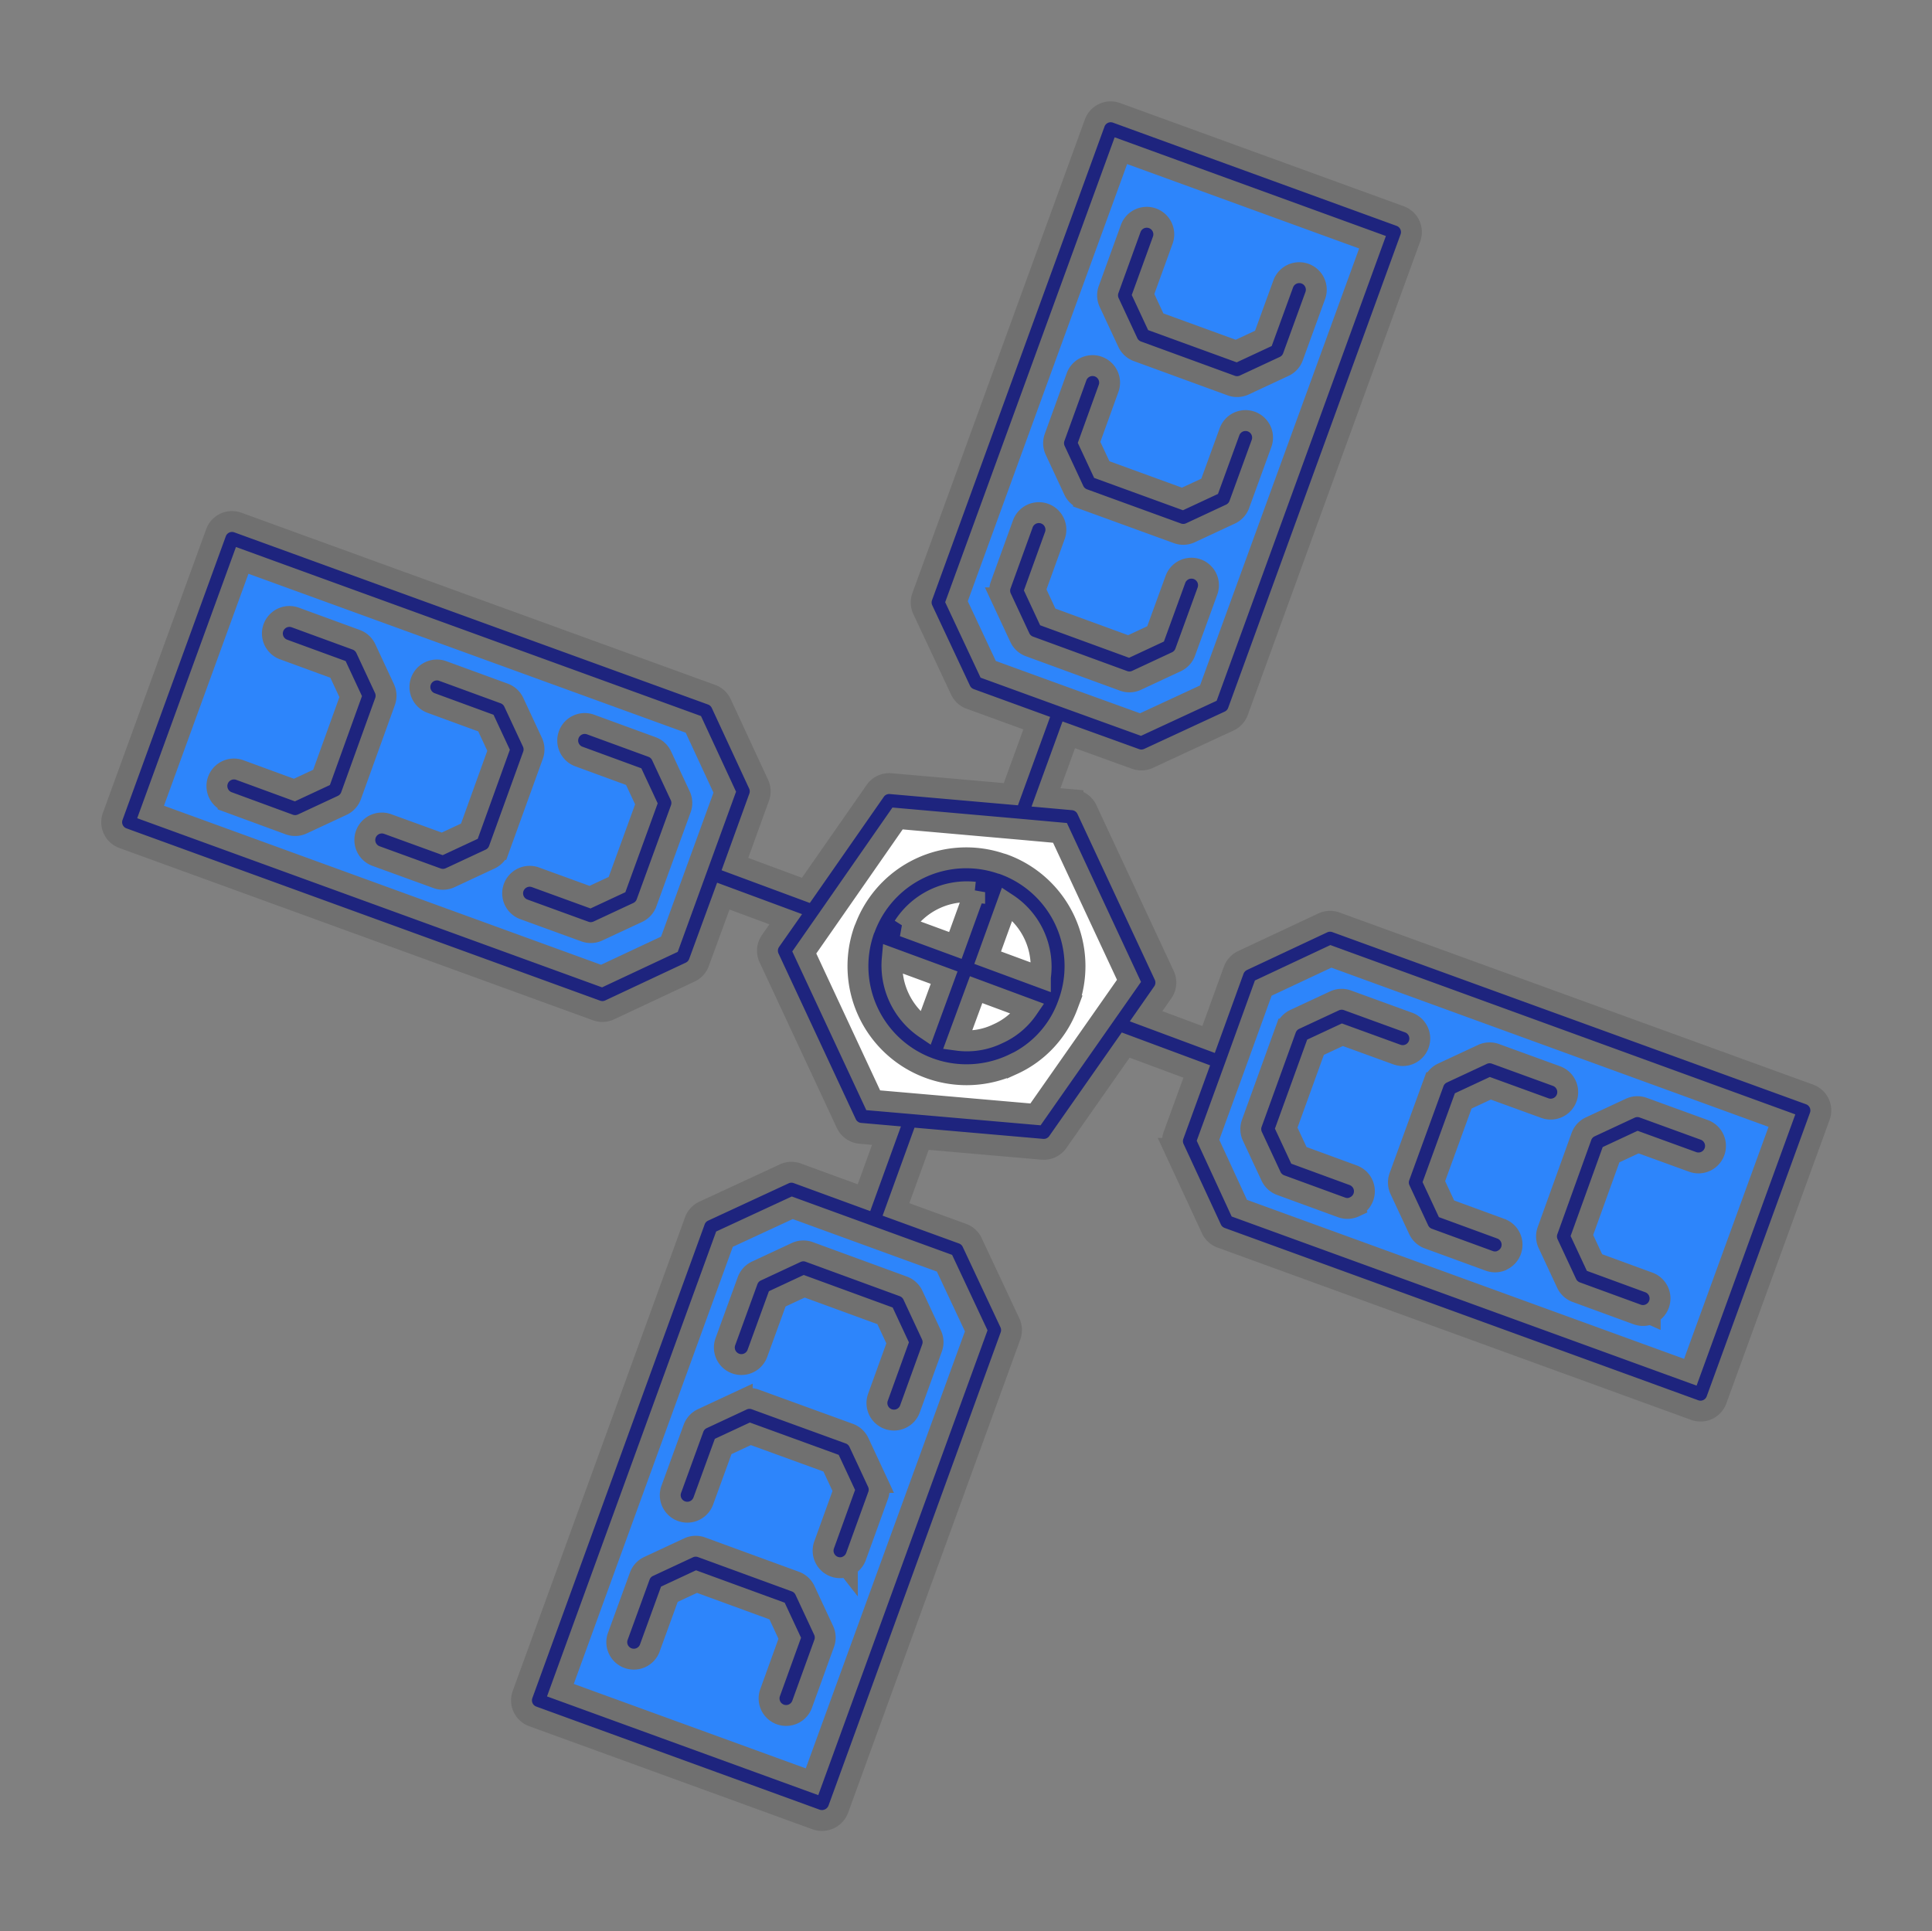 <svg xmlns="http://www.w3.org/2000/svg" width="92.512" height="92.475" viewBox="0 0 92.512 92.475">
  <rect x="0" y="0" width="92.512" height="92.475" fill="#808080" stroke="none"/>
  <g id="Grupo_300" data-name="Grupo 300" transform="translate(0.761 29.716) rotate(-25)">
    <path id="Caminho_997" data-name="Caminho 997" d="M0,4.474V13.32L7.156,17.3l7.555-3.977.4-8.846L7.156,0Z" transform="translate(26.987 25.496)" fill="#fff" stroke="#707070" stroke-width="1"/>
    <path id="Caminho_993" data-name="Caminho 993" d="M0,17.1,9.841,27.335l17.1-17.095V6.264L21.073,0H16.5Z" transform="translate(1.044 40.506)" fill="#2d85fb" stroke="#707070" stroke-width="1"/>
    <path id="Caminho_994" data-name="Caminho 994" d="M.5,6.163,0,10.239l17.4,17L27.634,17.2,10.338,0H6.362Z" transform="translate(40.108 40.307)" fill="#2d85fb" stroke="#707070" stroke-width="1"/>
    <path id="Caminho_995" data-name="Caminho 995" d="M5.864,26.937h4.573l16.7-17L16.9,0,0,17v4.176Z" transform="translate(40.407 1.044)" fill="#2d85fb" stroke="#707070" stroke-width="1"/>
    <path id="Caminho_996" data-name="Caminho 996" d="M21.073,26.937l6.362-6.061V16.5L10.14,0,0,10.04l17,16.9Z" transform="translate(0.845 1.044)" fill="#2d85fb" stroke="#707070" stroke-width="1"/>
    <g id="_4160454_artificial_nano_satellite_sputnik_icon" data-name="4160454_artificial_nano_satellite_sputnik_icon" transform="translate(0 0)">
      <g id="Grupo_302" data-name="Grupo 302" transform="translate(0 0)">
        <g id="Grupo_301" data-name="Grupo 301">
          <g id="Grupo_300-2" data-name="Grupo 300">
            <path id="Caminho_992" data-name="Caminho 992" d="M57.453,68.482a.816.816,0,0,1-.577-.239L39.809,51.178a.817.817,0,0,1-.239-.579l.01-4.253a.815.815,0,0,1,.239-.575l2.3-2.3-2.549-2.585-4.911,2.836a.817.817,0,0,1-.816,0l-5.027-2.9-2.542,2.549,2.4,2.4a.815.815,0,0,1,.239.575l.01,4.253a.816.816,0,0,1-.239.579L11.625,68.243a.84.84,0,0,1-1.154,0L.25,58.023a.816.816,0,0,1,0-1.154L17.316,39.795a.816.816,0,0,1,.577-.239h0l4.254.01a.816.816,0,0,1,.576.24l2.4,2.408,2.233-2.239-1.092-.631a.817.817,0,0,1-.407-.706V29.885a.816.816,0,0,1,.407-.706l1.1-.634-2.242-2.267-2.4,2.39a.816.816,0,0,1-.574.238l-4.264.01h0a.814.814,0,0,1-.577-.239L.239,11.613a.815.815,0,0,1,0-1.154L10.461.239a.816.816,0,0,1,1.154,0L28.691,17.3a.819.819,0,0,1,.239.579l-.01,4.254a.814.814,0,0,1-.238.574l-2.407,2.415L28.822,27.7l5.024-2.916a.815.815,0,0,1,.818,0l5,2.889,2.561-2.56-2.4-2.4a.816.816,0,0,1-.239-.575l-.01-4.254a.817.817,0,0,1,.239-.579L56.886.239a.816.816,0,0,1,1.154,0L68.261,10.46a.816.816,0,0,1,0,1.154L51.195,28.677a.816.816,0,0,1-.577.239h0l-4.254-.01a.817.817,0,0,1-.574-.238l-2.411-2.4-2.254,2.254,1.122.651a.816.816,0,0,1,.407.706v8.762a.816.816,0,0,1-.408.707l-1.207.7,2.241,2.273,2.294-2.3,0,0,.2-.2a.839.839,0,0,1,.582-.239h0l4.244-.01h0a.817.817,0,0,1,.577.239L68.251,56.869a.816.816,0,0,1,0,1.154L58.029,68.243A.815.815,0,0,1,57.453,68.482ZM1.981,57.445l9.067,9.067L27.3,50.264l-.009-3.577-2.739-2.74,0,0L21.807,41.2l-3.577-.009ZM41.2,50.264,57.453,66.512l9.067-9.067L50.27,41.188l-3.577.009-2.84,2.85,0,0-2.638,2.637ZM29.092,39.092h0l5.161,2.977L39.3,39.155h0l1.713-.989v-7.82L39.386,29.4h0l-5.13-2.966-5.16,3h0l-1.6.928v7.81ZM1.97,11.036,18.22,27.284l3.589-.008,5.48-5.48.009-3.578L11.038,1.97ZM46.7,27.275l3.579.008L66.53,11.036,57.463,1.97,41.2,18.218l.008,3.577,2.74,2.739h0ZM11.609,63.188a.816.816,0,0,1-.578-1.391l1.955-1.964V58.395l-2.9-2.908H8.652L6.688,57.451A.816.816,0,0,1,5.534,56.3l2.2-2.2a.816.816,0,0,1,.577-.239h2.112a.817.817,0,0,1,.578.24l3.376,3.387a.816.816,0,0,1,.238.576v2.111a.815.815,0,0,1-.238.576l-2.193,2.2A.812.812,0,0,1,11.609,63.188Zm45.283-.02a.813.813,0,0,1-.578-.24l-2.193-2.2a.814.814,0,0,1-.238-.575v-2.1a.817.817,0,0,1,.237-.575l3.376-3.4a.816.816,0,0,1,.579-.241h2.111a.816.816,0,0,1,.577.239l2.2,2.2a.816.816,0,0,1-1.154,1.154l-1.965-1.964H58.414l-2.9,2.917v1.428l1.955,1.964a.816.816,0,0,1-.578,1.392Zm-39.947-5.3a.816.816,0,0,1-.578-1.392l1.955-1.964V53.071l-2.909-2.909H13.977l-1.965,1.964a.816.816,0,0,1-1.154-1.154l2.2-2.2a.817.817,0,0,1,.577-.239h2.112a.816.816,0,0,1,.577.239l3.387,3.386a.817.817,0,0,1,.239.577v2.112a.814.814,0,0,1-.238.575l-2.193,2.2A.812.812,0,0,1,16.944,57.864Zm34.612-.02a.813.813,0,0,1-.578-.24l-2.193-2.2a.815.815,0,0,1-.238-.576V52.713a.815.815,0,0,1,.239-.577l3.387-3.386a.816.816,0,0,1,.577-.239h2.111a.816.816,0,0,1,.577.239l2.2,2.2a.816.816,0,1,1-1.154,1.154l-1.965-1.964H53.088l-2.908,2.909v1.436l1.955,1.964a.816.816,0,0,1-.578,1.392ZM22.269,52.55a.816.816,0,0,1-.578-1.392l1.955-1.964V47.767l-2.909-2.918H19.312l-1.964,1.964a.816.816,0,0,1-1.154-1.154l2.2-2.2a.817.817,0,0,1,.577-.239h2.1a.815.815,0,0,1,.578.24l3.387,3.4a.816.816,0,0,1,.238.576v2.1a.814.814,0,0,1-.238.576l-2.193,2.2A.812.812,0,0,1,22.269,52.55Zm23.962-.01a.813.813,0,0,1-.578-.24L43.46,50.1a.815.815,0,0,1-.238-.576V47.409a.816.816,0,0,1,.238-.576l3.387-3.4a.816.816,0,0,1,.578-.24h2.1a.816.816,0,0,1,.577.239l2.2,2.2a.816.816,0,1,1-1.154,1.154l-1.965-1.964H47.764l-2.909,2.918v1.437l1.955,1.964a.816.816,0,0,1-.578,1.391Zm-11.972-13.1h-.005a5.2,5.2,0,0,1-3.714-8.833l.019-.019h0a.772.772,0,0,1,.068-.059,5.176,5.176,0,0,1,7.205-.045.889.889,0,0,1,.088.076l0,0,.009.009a5.186,5.186,0,0,1,0,7.346l-.071.071h0l0,0-.023.022A5.02,5.02,0,0,1,34.259,39.443Zm-1.892-2.168a3.382,3.382,0,0,0,1.888.536h0a3.417,3.417,0,0,0,1.8-.476L34.2,35.454ZM35.349,34.3l1.894,1.912a3.605,3.605,0,0,0,.046-3.858ZM31.19,32.406a3.646,3.646,0,0,0,.026,3.712l1.84-1.833Zm1.142-1.167,1.863,1.876,1.915-1.921a3.6,3.6,0,0,0-3.778.045Zm17.194-5.964h-2.1a.816.816,0,0,1-.578-.24l-3.387-3.4a.816.816,0,0,1-.238-.576v-2.1a.816.816,0,0,1,.238-.576l2.193-2.2a.816.816,0,0,1,1.157,1.151L44.854,19.3v1.427l2.909,2.918h1.425l1.965-1.964a.816.816,0,0,1,1.154,1.154l-2.2,2.2A.816.816,0,0,1,49.526,25.275Zm-28.45-.02h-2.1a.815.815,0,0,1-.577-.239l-2.2-2.2a.816.816,0,0,1,1.154-1.154l1.964,1.964h1.426l2.909-2.909V19.278l-1.955-1.964a.816.816,0,1,1,1.156-1.151l2.193,2.2a.816.816,0,0,1,.238.576v2.111a.815.815,0,0,1-.239.577l-3.387,3.386A.816.816,0,0,1,21.076,25.255Zm33.786-5.294H52.75a.816.816,0,0,1-.577-.239l-3.387-3.387a.815.815,0,0,1-.239-.577V13.647a.815.815,0,0,1,.238-.576l2.193-2.2a.816.816,0,0,1,1.156,1.151l-1.955,1.964v1.437l2.908,2.909h1.436l1.965-1.964a.816.816,0,1,1,1.154,1.154l-2.2,2.2A.816.816,0,0,1,54.861,19.961Zm-39.11-.01H13.639a.816.816,0,0,1-.577-.239l-2.2-2.2a.816.816,0,0,1,1.154-1.154l1.965,1.964h1.435L18.321,15.4V13.964L16.366,12a.816.816,0,1,1,1.156-1.151l2.193,2.2a.815.815,0,0,1,.238.576v2.111a.815.815,0,0,1-.238.576l-3.387,3.4A.815.815,0,0,1,15.751,19.951Zm44.435-5.314H58.075a.815.815,0,0,1-.578-.24L54.12,11.011a.816.816,0,0,1-.238-.576V8.323a.814.814,0,0,1,.238-.576l2.193-2.2A.816.816,0,1,1,57.47,6.7L55.514,8.66V10.1L58.413,13h1.435l1.965-1.964a.816.816,0,0,1,1.154,1.154l-2.2,2.2A.815.815,0,0,1,60.186,14.637Zm-49.76-.01H8.314a.817.817,0,0,1-.579-.24l-2.2-2.214a.816.816,0,0,1,1.157-1.151l1.964,1.973h1.433l2.9-2.917V8.64L11.03,6.675a.816.816,0,0,1,1.157-1.151l2.193,2.2a.816.816,0,0,1,.238.576v2.111a.817.817,0,0,1-.237.575L11,14.386A.816.816,0,0,1,10.426,14.627Z" fill="#1e247e" stroke="#707070" stroke-width="1"/>
          </g>
        </g>
      </g>
    </g>
  </g>
</svg>
